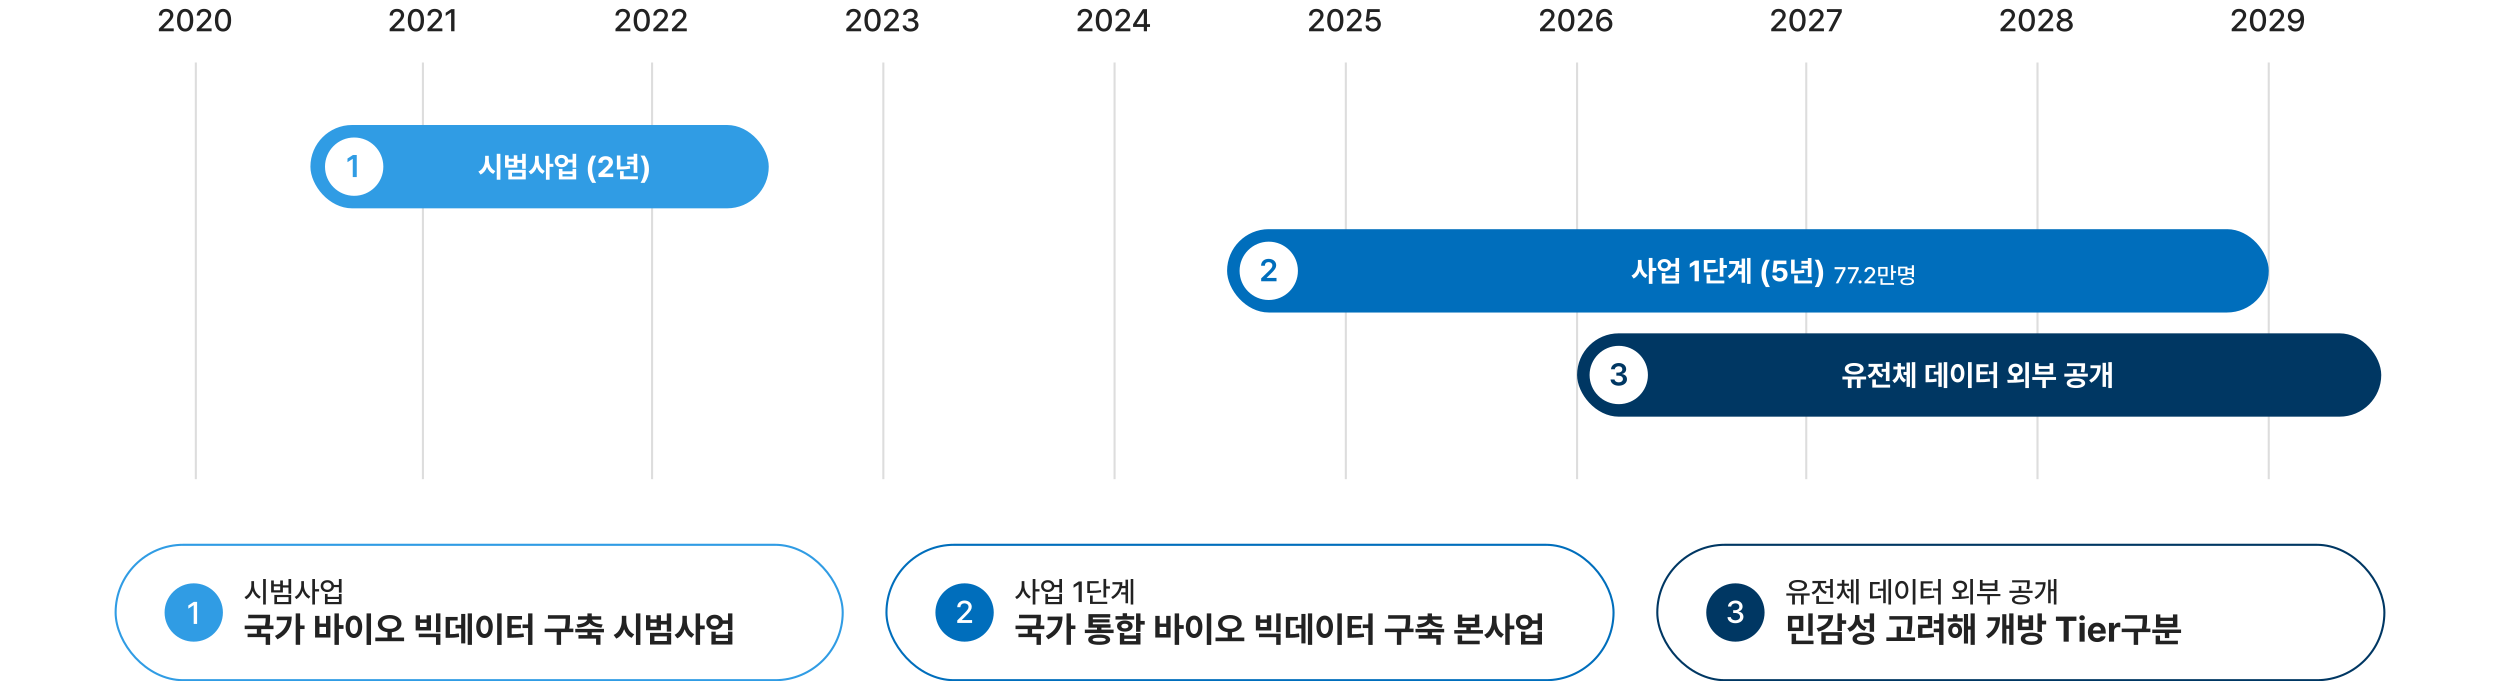 <svg width="1200" height="327" viewBox="0 0 1200 327" fill="none" xmlns="http://www.w3.org/2000/svg">
<rect x="0" y="0" width="1200" height="327" fill="#808080" stroke="none"/>
<g clip-path="url(#clip0_296_2)">
<rect width="1200" height="327" fill="white"/>
<path d="M76.259 15V13.828L79.936 10.122C81.093 8.906 81.679 8.232 81.679 7.31C81.679 6.27 80.829 5.596 79.716 5.596C78.544 5.596 77.782 6.343 77.782 7.471H76.259C76.244 5.537 77.724 4.248 79.745 4.248C81.796 4.248 83.202 5.537 83.217 7.266C83.202 8.452 82.645 9.39 80.653 11.352L78.5 13.535V13.623H83.393V15H76.259ZM88.871 15.146C86.41 15.146 84.975 13.169 84.975 9.697C84.975 6.255 86.439 4.248 88.871 4.248C91.303 4.248 92.768 6.255 92.768 9.697C92.768 13.169 91.317 15.146 88.871 15.146ZM88.871 13.755C90.307 13.755 91.156 12.349 91.156 9.697C91.156 7.061 90.292 5.61 88.871 5.61C87.45 5.61 86.586 7.061 86.586 9.697C86.586 12.349 87.436 13.755 88.871 13.755ZM94.438 15V13.828L98.114 10.122C99.272 8.906 99.857 8.232 99.857 7.31C99.857 6.27 99.008 5.596 97.894 5.596C96.723 5.596 95.961 6.343 95.961 7.471H94.438C94.423 5.537 95.902 4.248 97.924 4.248C99.975 4.248 101.381 5.537 101.396 7.266C101.381 8.452 100.824 9.39 98.832 11.352L96.679 13.535V13.623H101.571V15H94.438ZM107.05 15.146C104.589 15.146 103.153 13.169 103.153 9.697C103.153 6.255 104.618 4.248 107.05 4.248C109.481 4.248 110.946 6.255 110.946 9.697C110.946 13.169 109.496 15.146 107.05 15.146ZM107.05 13.755C108.485 13.755 109.335 12.349 109.335 9.697C109.335 7.061 108.471 5.61 107.05 5.61C105.629 5.61 104.765 7.061 104.765 9.697C104.765 12.349 105.614 13.755 107.05 13.755Z" fill="#222222"/>
<path d="M187.026 15V13.828L190.703 10.122C191.86 8.906 192.446 8.232 192.446 7.31C192.446 6.27 191.596 5.596 190.483 5.596C189.311 5.596 188.549 6.343 188.549 7.471H187.026C187.011 5.537 188.491 4.248 190.512 4.248C192.563 4.248 193.969 5.537 193.984 7.266C193.969 8.452 193.413 9.39 191.42 11.352L189.267 13.535V13.623H194.16V15H187.026ZM199.638 15.146C197.177 15.146 195.742 13.169 195.742 9.697C195.742 6.255 197.207 4.248 199.638 4.248C202.07 4.248 203.535 6.255 203.535 9.697C203.535 13.169 202.084 15.146 199.638 15.146ZM199.638 13.755C201.074 13.755 201.923 12.349 201.923 9.697C201.923 7.061 201.059 5.61 199.638 5.61C198.217 5.61 197.353 7.061 197.353 9.697C197.353 12.349 198.203 13.755 199.638 13.755ZM205.205 15V13.828L208.881 10.122C210.039 8.906 210.625 8.232 210.625 7.31C210.625 6.27 209.775 5.596 208.662 5.596C207.49 5.596 206.728 6.343 206.728 7.471H205.205C205.19 5.537 206.669 4.248 208.691 4.248C210.742 4.248 212.148 5.537 212.163 7.266C212.148 8.452 211.591 9.39 209.599 11.352L207.446 13.535V13.623H212.338V15H205.205ZM218.154 4.395V15H216.528V6.006H216.469L213.935 7.661V6.123L216.572 4.395H218.154Z" fill="#222222"/>
<path d="M295.427 15V13.828L299.104 10.122C300.261 8.906 300.847 8.232 300.847 7.31C300.847 6.27 299.998 5.596 298.884 5.596C297.712 5.596 296.951 6.343 296.951 7.471H295.427C295.413 5.537 296.892 4.248 298.914 4.248C300.964 4.248 302.371 5.537 302.385 7.266C302.371 8.452 301.814 9.39 299.822 11.352L297.668 13.535V13.623H302.561V15H295.427ZM308.04 15.146C305.579 15.146 304.143 13.169 304.143 9.697C304.143 6.255 305.608 4.248 308.04 4.248C310.471 4.248 311.936 6.255 311.936 9.697C311.936 13.169 310.486 15.146 308.04 15.146ZM308.04 13.755C309.475 13.755 310.325 12.349 310.325 9.697C310.325 7.061 309.46 5.61 308.04 5.61C306.619 5.61 305.754 7.061 305.754 9.697C305.754 12.349 306.604 13.755 308.04 13.755ZM313.606 15V13.828L317.283 10.122C318.44 8.906 319.026 8.232 319.026 7.31C319.026 6.27 318.176 5.596 317.063 5.596C315.891 5.596 315.129 6.343 315.129 7.471H313.606C313.591 5.537 315.071 4.248 317.092 4.248C319.143 4.248 320.549 5.537 320.564 7.266C320.549 8.452 319.993 9.39 318 11.352L315.847 13.535V13.623H320.74V15H313.606ZM322.527 15V13.828L326.204 10.122C327.361 8.906 327.947 8.232 327.947 7.31C327.947 6.27 327.097 5.596 325.984 5.596C324.812 5.596 324.05 6.343 324.05 7.471H322.527C322.512 5.537 323.992 4.248 326.013 4.248C328.064 4.248 329.47 5.537 329.485 7.266C329.47 8.452 328.914 9.39 326.921 11.352L324.768 13.535V13.623H329.661V15H322.527Z" fill="#222222"/>
<path d="M406.208 15V13.828L409.884 10.122C411.042 8.906 411.627 8.232 411.627 7.31C411.627 6.27 410.778 5.596 409.665 5.596C408.493 5.596 407.731 6.343 407.731 7.471H406.208C406.193 5.537 407.672 4.248 409.694 4.248C411.745 4.248 413.151 5.537 413.166 7.266C413.151 8.452 412.594 9.39 410.602 11.352L408.449 13.535V13.623H413.341V15H406.208ZM418.82 15.146C416.359 15.146 414.923 13.169 414.923 9.697C414.923 6.255 416.388 4.248 418.82 4.248C421.251 4.248 422.716 6.255 422.716 9.697C422.716 13.169 421.266 15.146 418.82 15.146ZM418.82 13.755C420.255 13.755 421.105 12.349 421.105 9.697C421.105 7.061 420.241 5.61 418.82 5.61C417.399 5.61 416.535 7.061 416.535 9.697C416.535 12.349 417.384 13.755 418.82 13.755ZM424.386 15V13.828L428.063 10.122C429.22 8.906 429.806 8.232 429.806 7.31C429.806 6.27 428.957 5.596 427.843 5.596C426.671 5.596 425.91 6.343 425.91 7.471H424.386C424.372 5.537 425.851 4.248 427.873 4.248C429.923 4.248 431.33 5.537 431.344 7.266C431.33 8.452 430.773 9.39 428.781 11.352L426.627 13.535V13.623H431.52V15H424.386ZM437.072 15.146C434.875 15.146 433.307 13.96 433.249 12.231H434.889C434.948 13.169 435.871 13.755 437.057 13.755C438.332 13.755 439.269 13.052 439.269 12.026C439.269 10.986 438.39 10.225 436.881 10.225H435.973V8.906H436.881C438.083 8.906 438.932 8.232 438.932 7.222C438.932 6.255 438.214 5.596 437.086 5.596C436.017 5.596 435.08 6.182 435.036 7.148H433.483C433.527 5.42 435.124 4.248 437.101 4.248C439.181 4.248 440.5 5.566 440.485 7.134C440.5 8.335 439.752 9.214 438.61 9.492V9.565C440.06 9.771 440.895 10.737 440.895 12.085C440.895 13.857 439.269 15.146 437.072 15.146Z" fill="#222222"/>
<path d="M517.244 15V13.828L520.921 10.122C522.078 8.906 522.664 8.232 522.664 7.31C522.664 6.27 521.814 5.596 520.701 5.596C519.529 5.596 518.768 6.343 518.768 7.471H517.244C517.229 5.537 518.709 4.248 520.73 4.248C522.781 4.248 524.188 5.537 524.202 7.266C524.188 8.452 523.631 9.39 521.639 11.352L519.485 13.535V13.623H524.378V15H517.244ZM529.856 15.146C527.396 15.146 525.96 13.169 525.96 9.697C525.96 6.255 527.425 4.248 529.856 4.248C532.288 4.248 533.753 6.255 533.753 9.697C533.753 13.169 532.303 15.146 529.856 15.146ZM529.856 13.755C531.292 13.755 532.142 12.349 532.142 9.697C532.142 7.061 531.277 5.61 529.856 5.61C528.436 5.61 527.571 7.061 527.571 9.697C527.571 12.349 528.421 13.755 529.856 13.755ZM535.423 15V13.828L539.1 10.122C540.257 8.906 540.843 8.232 540.843 7.31C540.843 6.27 539.993 5.596 538.88 5.596C537.708 5.596 536.946 6.343 536.946 7.471H535.423C535.408 5.537 536.888 4.248 538.909 4.248C540.96 4.248 542.366 5.537 542.381 7.266C542.366 8.452 541.81 9.39 539.817 11.352L537.664 13.535V13.623H542.557V15H535.423ZM543.875 12.935V11.631L548.562 4.395H550.555V11.572H552.005V12.935H550.555V15H549.031V12.935H543.875ZM545.574 11.572H549.031V6.313H548.914L545.574 11.484V11.572Z" fill="#222222"/>
<path d="M628.339 15V13.828L632.016 10.122C633.173 8.906 633.759 8.232 633.759 7.31C633.759 6.27 632.91 5.596 631.796 5.596C630.625 5.596 629.863 6.343 629.863 7.471H628.339C628.325 5.537 629.804 4.248 631.826 4.248C633.876 4.248 635.283 5.537 635.297 7.266C635.283 8.452 634.726 9.39 632.734 11.352L630.581 13.535V13.623H635.473V15H628.339ZM640.952 15.146C638.491 15.146 637.055 13.169 637.055 9.697C637.055 6.255 638.52 4.248 640.952 4.248C643.383 4.248 644.848 6.255 644.848 9.697C644.848 13.169 643.398 15.146 640.952 15.146ZM640.952 13.755C642.387 13.755 643.237 12.349 643.237 9.697C643.237 7.061 642.373 5.61 640.952 5.61C639.531 5.61 638.667 7.061 638.667 9.697C638.667 12.349 639.516 13.755 640.952 13.755ZM646.518 15V13.828L650.195 10.122C651.352 8.906 651.938 8.232 651.938 7.31C651.938 6.27 651.088 5.596 649.975 5.596C648.803 5.596 648.042 6.343 648.042 7.471H646.518C646.503 5.537 647.983 4.248 650.004 4.248C652.055 4.248 653.461 5.537 653.476 7.266C653.461 8.452 652.905 9.39 650.913 11.352L648.759 13.535V13.623H653.652V15H646.518ZM659.042 15.146C657.036 15.146 655.527 13.916 655.454 12.231H657.021C657.109 13.14 657.973 13.799 659.042 13.799C660.332 13.799 661.254 12.861 661.254 11.602C661.254 10.312 660.302 9.375 658.969 9.36C658.12 9.36 657.475 9.639 657.109 10.298H655.585L656.274 4.395H662.28V5.771H657.607L657.255 8.745H657.358C657.797 8.32 658.544 8.027 659.35 8.027C661.342 8.027 662.822 9.507 662.822 11.558C662.822 13.652 661.254 15.146 659.042 15.146Z" fill="#222222"/>
<path d="M739.215 15V13.828L742.892 10.122C744.049 8.906 744.635 8.232 744.635 7.31C744.635 6.27 743.785 5.596 742.672 5.596C741.5 5.596 740.738 6.343 740.738 7.471H739.215C739.2 5.537 740.68 4.248 742.701 4.248C744.752 4.248 746.158 5.537 746.173 7.266C746.158 8.452 745.602 9.39 743.609 11.352L741.456 13.535V13.623H746.349V15H739.215ZM751.827 15.146C749.366 15.146 747.931 13.169 747.931 9.697C747.931 6.255 749.396 4.248 751.827 4.248C754.259 4.248 755.724 6.255 755.724 9.697C755.724 13.169 754.273 15.146 751.827 15.146ZM751.827 13.755C753.263 13.755 754.112 12.349 754.112 9.697C754.112 7.061 753.248 5.61 751.827 5.61C750.406 5.61 749.542 7.061 749.542 9.697C749.542 12.349 750.392 13.755 751.827 13.755ZM757.394 15V13.828L761.07 10.122C762.228 8.906 762.813 8.232 762.813 7.31C762.813 6.27 761.964 5.596 760.851 5.596C759.679 5.596 758.917 6.343 758.917 7.471H757.394C757.379 5.537 758.858 4.248 760.88 4.248C762.931 4.248 764.337 5.537 764.352 7.266C764.337 8.452 763.78 9.39 761.788 11.352L759.635 13.535V13.623H764.527V15H757.394ZM770.152 15.146C768.189 15.132 766.139 13.975 766.139 10.049C766.139 6.357 767.735 4.248 770.284 4.248C772.232 4.248 773.595 5.464 773.844 7.148H772.247C772.042 6.284 771.354 5.654 770.284 5.654C768.644 5.654 767.691 7.09 767.691 9.478H767.809C768.38 8.584 769.376 8.042 770.533 8.042C772.423 8.042 773.946 9.492 773.946 11.528C773.946 13.579 772.438 15.161 770.152 15.146ZM770.138 13.799C771.427 13.799 772.379 12.803 772.379 11.558C772.379 10.342 771.456 9.36 770.182 9.36C768.878 9.36 767.896 10.386 767.882 11.572C767.896 12.744 768.834 13.799 770.138 13.799Z" fill="#222222"/>
<path d="M850.191 15V13.828L853.868 10.122C855.025 8.906 855.611 8.232 855.611 7.31C855.611 6.27 854.761 5.596 853.648 5.596C852.476 5.596 851.714 6.343 851.714 7.471H850.191C850.176 5.537 851.656 4.248 853.677 4.248C855.728 4.248 857.134 5.537 857.149 7.266C857.134 8.452 856.578 9.39 854.585 11.352L852.432 13.535V13.623H857.325V15H850.191ZM862.803 15.146C860.342 15.146 858.907 13.169 858.907 9.697C858.907 6.255 860.372 4.248 862.803 4.248C865.235 4.248 866.7 6.255 866.7 9.697C866.7 13.169 865.25 15.146 862.803 15.146ZM862.803 13.755C864.239 13.755 865.088 12.349 865.088 9.697C865.088 7.061 864.224 5.61 862.803 5.61C861.382 5.61 860.518 7.061 860.518 9.697C860.518 12.349 861.368 13.755 862.803 13.755ZM868.37 15V13.828L872.046 10.122C873.204 8.906 873.79 8.232 873.79 7.31C873.79 6.27 872.94 5.596 871.827 5.596C870.655 5.596 869.893 6.343 869.893 7.471H868.37C868.355 5.537 869.834 4.248 871.856 4.248C873.907 4.248 875.313 5.537 875.328 7.266C875.313 8.452 874.756 9.39 872.764 11.352L870.611 13.535V13.623H875.503V15H868.37ZM877.657 15L882.388 5.859V5.771H876.924V4.395H884.058V5.83L879.341 15H877.657Z" fill="#222222"/>
<path d="M960.251 15V13.828L963.928 10.122C965.085 8.906 965.671 8.232 965.671 7.31C965.671 6.27 964.822 5.596 963.708 5.596C962.537 5.596 961.775 6.343 961.775 7.471H960.251C960.237 5.537 961.716 4.248 963.738 4.248C965.789 4.248 967.195 5.537 967.209 7.266C967.195 8.452 966.638 9.39 964.646 11.352L962.493 13.535V13.623H967.385V15H960.251ZM972.864 15.146C970.403 15.146 968.967 13.169 968.967 9.697C968.967 6.255 970.432 4.248 972.864 4.248C975.295 4.248 976.76 6.255 976.76 9.697C976.76 13.169 975.31 15.146 972.864 15.146ZM972.864 13.755C974.299 13.755 975.149 12.349 975.149 9.697C975.149 7.061 974.285 5.61 972.864 5.61C971.443 5.61 970.579 7.061 970.579 9.697C970.579 12.349 971.428 13.755 972.864 13.755ZM978.43 15V13.828L982.107 10.122C983.264 8.906 983.85 8.232 983.85 7.31C983.85 6.27 983 5.596 981.887 5.596C980.715 5.596 979.954 6.343 979.954 7.471H978.43C978.416 5.537 979.895 4.248 981.917 4.248C983.967 4.248 985.374 5.537 985.388 7.266C985.374 8.452 984.817 9.39 982.825 11.352L980.671 13.535V13.623H985.564V15H978.43ZM991.057 15.146C988.757 15.146 987.146 13.901 987.161 12.173C987.146 10.81 988.127 9.697 989.373 9.507V9.448C988.289 9.199 987.556 8.232 987.556 7.075C987.556 5.449 989.036 4.248 991.057 4.248C993.064 4.248 994.529 5.449 994.543 7.075C994.529 8.232 993.796 9.199 992.727 9.448V9.507C993.958 9.697 994.939 10.81 994.954 12.173C994.939 13.901 993.328 15.146 991.057 15.146ZM991.057 13.813C992.434 13.813 993.313 13.096 993.313 12.056C993.313 10.957 992.361 10.166 991.057 10.166C989.739 10.166 988.772 10.957 988.801 12.056C988.772 13.096 989.651 13.813 991.057 13.813ZM991.057 8.892C992.17 8.892 992.961 8.218 992.961 7.222C992.961 6.24 992.185 5.566 991.057 5.566C989.885 5.566 989.124 6.226 989.124 7.222C989.124 8.218 989.929 8.892 991.057 8.892Z" fill="#222222"/>
<path d="M1071.21 15V13.828L1074.89 10.122C1076.05 8.906 1076.63 8.232 1076.63 7.31C1076.63 6.27 1075.79 5.596 1074.67 5.596C1073.5 5.596 1072.74 6.343 1072.74 7.471H1071.21C1071.2 5.537 1072.68 4.248 1074.7 4.248C1076.75 4.248 1078.16 5.537 1078.17 7.266C1078.16 8.452 1077.6 9.39 1075.61 11.352L1073.46 13.535V13.623H1078.35V15H1071.21ZM1083.83 15.146C1081.37 15.146 1079.93 13.169 1079.93 9.697C1079.93 6.255 1081.4 4.248 1083.83 4.248C1086.26 4.248 1087.72 6.255 1087.72 9.697C1087.72 13.169 1086.27 15.146 1083.83 15.146ZM1083.83 13.755C1085.26 13.755 1086.11 12.349 1086.11 9.697C1086.11 7.061 1085.25 5.61 1083.83 5.61C1082.41 5.61 1081.54 7.061 1081.54 9.697C1081.54 12.349 1082.39 13.755 1083.83 13.755ZM1089.39 15V13.828L1093.07 10.122C1094.23 8.906 1094.81 8.232 1094.81 7.31C1094.81 6.27 1093.96 5.596 1092.85 5.596C1091.68 5.596 1090.92 6.343 1090.92 7.471H1089.39C1089.38 5.537 1090.86 4.248 1092.88 4.248C1094.93 4.248 1096.34 5.537 1096.35 7.266C1096.34 8.452 1095.78 9.39 1093.79 11.352L1091.63 13.535V13.623H1096.53V15H1089.39ZM1101.96 4.248C1103.91 4.263 1105.96 5.435 1105.96 9.316C1105.96 13.037 1104.36 15.146 1101.82 15.146C1099.87 15.146 1098.49 13.945 1098.24 12.217H1099.84C1100.06 13.11 1100.75 13.74 1101.82 13.74C1103.46 13.74 1104.41 12.305 1104.42 9.888H1104.29C1103.72 10.781 1102.72 11.323 1101.58 11.323C1099.68 11.323 1098.15 9.873 1098.15 7.837C1098.15 5.815 1099.66 4.233 1101.96 4.248ZM1101.96 5.596C1100.67 5.596 1099.72 6.592 1099.72 7.808C1099.72 9.038 1100.64 10.005 1101.93 10.005C1103.21 10.005 1104.2 8.965 1104.2 7.793C1104.2 6.65 1103.27 5.596 1101.96 5.596Z" fill="#222222"/>
<path d="M94 30L94 230" stroke="#DDDDDD"/>
<path d="M203 30L203 230" stroke="#DDDDDD"/>
<path d="M313 30L313 230" stroke="#DDDDDD"/>
<path d="M424 30L424 230" stroke="#DDDDDD"/>
<path d="M535 30L535 230" stroke="#DDDDDD"/>
<path d="M646 30L646 230" stroke="#DDDDDD"/>
<path d="M757 30L757 230" stroke="#DDDDDD"/>
<path d="M867 30L867 230" stroke="#DDDDDD"/>
<path d="M978 30L978 230" stroke="#DDDDDD"/>
<path d="M1089 30L1089 230" stroke="#DDDDDD"/>
<rect x="149" y="60" width="220" height="40" rx="20" fill="#309CE4"/>
<rect x="589" y="110" width="500" height="40" rx="20" fill="#006EBC"/>
<rect x="757" y="160" width="386" height="40" rx="20" fill="#003763"/>
<path d="M234.619 76.633C234.619 78.916 235.658 81.213 237.764 82.102L236.738 83.496C235.316 82.853 234.332 81.616 233.771 80.078C233.204 81.753 232.186 83.106 230.668 83.797L229.615 82.348C231.789 81.432 232.842 79.053 232.855 76.633V74.773H234.619V76.633ZM240.197 73.816V86.285H238.434V73.816H240.197ZM244.162 74.527V76.182H246.609V74.527H248.332V76.769H250.629V73.816H252.365V81.022H250.629V78.191H248.332V80.488H242.412V74.527H244.162ZM244.162 79.094H246.609V77.535H244.162V79.094ZM252.365 81.514V86.121H243.998V81.514H252.365ZM245.748 82.908V84.727H250.656V82.908H245.748ZM258.559 76.633C258.545 78.861 259.502 81.117 261.498 82.074L260.445 83.469C259.112 82.812 258.217 81.582 257.697 80.078C257.157 81.691 256.193 83.011 254.785 83.701L253.705 82.293C255.811 81.322 256.809 78.943 256.809 76.633V74.773H258.559V76.633ZM263.795 73.816V78.615H265.627V80.092H263.795V86.258H262.045V73.816H263.795ZM269.551 74.35C271.144 74.336 272.408 75.245 272.75 76.578H274.828V73.816H276.564V80.502H274.828V77.973H272.764C272.436 79.34 271.157 80.269 269.551 80.269C267.637 80.269 266.229 79.025 266.242 77.289C266.229 75.58 267.637 74.336 269.551 74.35ZM269.551 75.799C268.58 75.785 267.883 76.359 267.896 77.289C267.883 78.219 268.58 78.807 269.551 78.807C270.494 78.807 271.178 78.219 271.178 77.289C271.178 76.359 270.494 75.785 269.551 75.799ZM269.988 81.049V82.252H274.828V81.049H276.564V86.121H268.266V81.049H269.988ZM269.988 84.713H274.828V83.592H269.988V84.713ZM282.129 81.227C282.129 78.656 282.922 76.523 284.234 74.678H286.162C285.219 76.045 284.234 78.779 284.234 81.227C284.234 83.688 285.219 86.422 286.162 87.789H284.234C282.922 85.943 282.129 83.797 282.129 81.227ZM287.27 85L287.256 83.51L290.811 80.242C291.74 79.353 292.232 78.807 292.232 78.027C292.232 77.152 291.562 76.606 290.66 76.606C289.73 76.606 289.129 77.193 289.129 78.137H287.174C287.16 76.195 288.596 74.965 290.688 74.965C292.807 74.965 294.215 76.168 294.215 77.891C294.215 79.012 293.668 79.941 291.631 81.787L290.127 83.25V83.305H294.352V85H287.27ZM305.891 73.83V82.977H304.154V78.902H301.064V77.535H304.154V76.578H301.064V75.211H304.154V73.83H305.891ZM306.191 84.644V86.039H297.619V82.156H299.369V84.644H306.191ZM297.824 74.609V79.928C299.349 79.914 300.771 79.811 302.322 79.531L302.5 80.939C300.641 81.295 298.959 81.363 297.1 81.363H296.102V74.609H297.824ZM311.496 81.227C311.496 83.797 310.703 85.943 309.391 87.789H307.463C308.406 86.422 309.391 83.688 309.391 81.227C309.391 78.779 308.406 76.045 307.463 74.678H309.391C310.703 76.523 311.496 78.656 311.496 81.227Z" fill="white"/>
<path d="M787.949 126.633C787.936 128.861 788.893 131.117 790.889 132.074L789.836 133.469C788.503 132.812 787.607 131.582 787.088 130.078C786.548 131.691 785.584 133.011 784.176 133.701L783.096 132.293C785.201 131.322 786.199 128.943 786.199 126.633V124.773H787.949V126.633ZM793.186 123.816V128.615H795.018V130.092H793.186V136.258H791.436V123.816H793.186ZM798.941 124.35C800.534 124.336 801.799 125.245 802.141 126.578H804.219V123.816H805.955V130.502H804.219V127.973H802.154C801.826 129.34 800.548 130.27 798.941 130.27C797.027 130.27 795.619 129.025 795.633 127.289C795.619 125.58 797.027 124.336 798.941 124.35ZM798.941 125.799C797.971 125.785 797.273 126.359 797.287 127.289C797.273 128.219 797.971 128.807 798.941 128.807C799.885 128.807 800.568 128.219 800.568 127.289C800.568 126.359 799.885 125.785 798.941 125.799ZM799.379 131.049V132.252H804.219V131.049H805.955V136.121H797.656V131.049H799.379ZM799.379 134.713H804.219V133.592H799.379V134.713ZM815.471 125.102V135H813.406V127.057H813.352L811.082 128.479V126.66L813.529 125.102H815.471ZM827.229 123.816V127.207H828.91V128.643H827.229V132.812H825.479V123.816H827.229ZM823.455 124.814V126.209H819.586V129.354C821.835 129.34 823.072 129.271 824.467 128.971L824.645 130.365C823.086 130.693 821.65 130.762 818.889 130.762H817.836V124.814H823.455ZM827.68 134.645V136.039H819.162V131.855H820.898V134.645H827.68ZM840.244 123.816V136.258H838.604V123.816H840.244ZM837.646 124.09V135.711H835.992V131.609H834.229V130.201H835.992V128.506H834.461C833.88 130.557 832.622 132.293 830.291 133.674L829.266 132.443C831.788 130.953 832.896 129.142 833.135 126.701H829.99V125.293H834.871C834.871 125.915 834.83 126.517 834.762 127.098H835.992V124.09H837.646ZM845.508 131.227C845.508 128.656 846.301 126.523 847.613 124.678H849.541C848.598 126.045 847.613 128.779 847.613 131.227C847.613 133.688 848.598 136.422 849.541 137.789H847.613C846.301 135.943 845.508 133.797 845.508 131.227ZM854.285 135.137C852.221 135.137 850.717 133.92 850.676 132.211H852.672C852.713 132.99 853.424 133.51 854.285 133.51C855.311 133.51 856.035 132.785 856.035 131.76C856.035 130.707 855.297 129.982 854.258 129.969C853.52 129.969 853 130.242 852.699 130.803H850.84L851.373 125.102H857.471V126.783H853.068L852.795 129.285H852.877C853.246 128.793 853.984 128.451 854.859 128.451C856.678 128.451 858.031 129.805 858.031 131.705C858.031 133.701 856.514 135.137 854.285 135.137ZM869.502 123.83V132.977H867.766V128.902H864.676V127.535H867.766V126.578H864.676V125.211H867.766V123.83H869.502ZM869.803 134.645V136.039H861.23V132.156H862.98V134.645H869.803ZM861.436 124.609V129.928C862.96 129.914 864.382 129.812 865.934 129.531L866.111 130.939C864.252 131.295 862.57 131.363 860.711 131.363H859.713V124.609H861.436ZM875.107 131.227C875.107 133.797 874.314 135.943 873.002 137.789H871.074C872.018 136.422 873.002 133.688 873.002 131.227C873.002 128.779 872.018 126.045 871.074 124.678H873.002C874.314 126.523 875.107 128.656 875.107 131.227Z" fill="white"/>
<path d="M895.744 180.734V182.143H893.078V186.258H891.301V182.143H888.758V186.258H886.967V182.143H884.355V180.734H895.744ZM890.016 174.227C892.682 174.227 894.555 175.334 894.555 177.043C894.555 178.725 892.682 179.777 890.016 179.777C887.35 179.777 885.49 178.725 885.504 177.043C885.49 175.334 887.35 174.227 890.016 174.227ZM890.016 175.621C888.348 175.621 887.281 176.127 887.295 177.043C887.281 177.918 888.348 178.41 890.016 178.41C891.697 178.41 892.75 177.918 892.75 177.043C892.75 176.127 891.697 175.621 890.016 175.621ZM906.955 173.83V182.908H905.219V178.451H903.182V177.043H905.219V173.83H906.955ZM907.256 184.645V186.039H898.697V182.115H900.447V184.645H907.256ZM901.172 176.264C901.172 177.699 902.047 179.244 904.029 179.887L903.168 181.268C901.787 180.823 900.844 179.914 900.297 178.779C899.75 180.037 898.759 181.035 897.289 181.527L896.4 180.105C898.451 179.463 899.381 177.836 899.395 176.25V176.059H896.893V174.664H903.646V176.059H901.172V176.264ZM912.451 177.604C912.451 179.49 913.135 181.377 914.898 182.334L913.941 183.605C912.82 183.031 912.075 182.02 911.645 180.803C911.207 182.129 910.462 183.25 909.334 183.906L908.336 182.594C910.127 181.555 910.797 179.531 910.811 177.604V177.316H908.801V175.922H910.811V174.24H912.438V175.922H914.406V177.316H912.451V177.604ZM919.328 173.816V186.258H917.674V173.816H919.328ZM916.785 174.021V185.684H915.145V179.955H913.682V178.533H915.145V174.021H916.785ZM934.682 173.816V186.258H933V173.816H934.682ZM932.043 174.035V185.697H930.416V179.777H928.188V178.355H930.416V174.035H932.043ZM929.035 175.225V176.619H925.986V182.033C927.319 182.026 928.324 181.958 929.486 181.719L929.623 183.141C928.215 183.428 926.957 183.482 925.139 183.482H924.277V175.225H929.035ZM946.412 173.816V186.285H944.648V173.816H946.412ZM939.658 174.691C941.531 174.691 942.926 176.414 942.926 179.121C942.926 181.855 941.531 183.564 939.658 183.564C937.744 183.564 936.35 181.855 936.363 179.121C936.35 176.414 937.744 174.691 939.658 174.691ZM939.658 176.264C938.688 176.264 938.045 177.275 938.045 179.121C938.045 180.98 938.688 181.979 939.658 181.979C940.602 181.979 941.244 180.98 941.244 179.121C941.244 177.275 940.602 176.264 939.658 176.264ZM958.594 173.816V186.285H956.871V179.613H954.684V178.205H956.871V173.816H958.594ZM954.479 174.855V176.264H950.404V178.328H954.027V179.695H950.404V182.047C952.127 182.033 953.508 181.972 955.053 181.732L955.23 183.127C953.412 183.4 951.785 183.469 949.652 183.469H948.668V174.855H954.479ZM967.453 174.555C969.422 174.555 970.898 175.812 970.898 177.604C970.898 179.121 969.839 180.256 968.314 180.57V182.238C969.367 182.184 970.427 182.088 971.432 181.951L971.568 183.209C968.807 183.729 965.854 183.756 963.68 183.756L963.475 182.348C964.391 182.348 965.457 182.341 966.578 182.307V180.557C965.061 180.249 963.994 179.114 963.994 177.604C963.994 175.812 965.484 174.555 967.453 174.555ZM967.453 176.045C966.469 176.045 965.717 176.605 965.73 177.604C965.717 178.574 966.469 179.162 967.453 179.162C968.451 179.162 969.189 178.574 969.203 177.604C969.189 176.605 968.438 176.045 967.453 176.045ZM973.879 173.816V186.285H972.143V173.816H973.879ZM986.895 180.994V182.361H982.027V186.258H980.305V182.361H975.506V180.994H986.895ZM978.568 174.295V175.73H983.791V174.295H985.541V179.791H976.846V174.295H978.568ZM978.568 178.396H983.791V177.098H978.568V178.396ZM996.451 181.568C999.172 181.568 1000.88 182.43 1000.89 183.92C1000.88 185.383 999.172 186.258 996.451 186.258C993.758 186.258 992.021 185.383 992.021 183.92C992.021 182.43 993.758 181.568 996.451 181.568ZM996.451 182.867C994.742 182.867 993.758 183.223 993.758 183.92C993.758 184.59 994.742 184.932 996.451 184.932C998.16 184.932 999.158 184.59 999.158 183.92C999.158 183.223 998.16 182.867 996.451 182.867ZM1000.83 174.377V175.389C1000.83 176.373 1000.83 177.439 1000.47 178.725L998.762 178.561C999.035 177.433 999.069 176.592 999.09 175.744H992.145V174.377H1000.83ZM1002.17 179.367V180.775H990.873V179.367H995.111V177.193H996.834V179.367H1002.17ZM1013.68 173.816V186.258H1012V179.928H1010.86V185.711H1009.23V174.145H1010.86V178.533H1012V173.816H1013.68ZM1008.36 175.348C1008.35 178.82 1007.31 181.664 1003.81 183.701L1002.79 182.498C1005.33 181.008 1006.42 179.183 1006.66 176.742H1003.42V175.348H1008.36Z" fill="white"/>
<path d="M881.137 136L884.606 129.297V129.232H880.6V128.223H885.831V129.275L882.372 136H881.137ZM887.507 136L890.977 129.297V129.232H886.97V128.223H892.201V129.275L888.742 136H887.507ZM892.813 136.075C892.395 136.075 892.04 135.731 892.051 135.312C892.04 134.894 892.395 134.55 892.813 134.55C893.222 134.55 893.576 134.894 893.576 135.312C893.576 135.731 893.222 136.075 892.813 136.075ZM894.951 136V135.141L897.647 132.423C898.496 131.531 898.926 131.037 898.926 130.36C898.926 129.598 898.303 129.104 897.486 129.104C896.627 129.104 896.068 129.651 896.068 130.479H894.951C894.94 129.061 896.025 128.115 897.508 128.115C899.012 128.115 900.043 129.061 900.054 130.328C900.043 131.198 899.635 131.886 898.174 133.325L896.595 134.926V134.99H900.183V136H894.951ZM906.037 128.137V132.627H901.536V128.137H906.037ZM902.535 128.964V131.821H905.038V128.964H902.535ZM908.723 127.277V130.156H910.119V131.016H908.723V134.335H907.702V127.277H908.723ZM909.131 135.882V136.709H902.621V133.658H903.642V135.882H909.131ZM918.691 127.288V132.971H917.671V131.542H915.576V132.326H911.107V128.008H915.576V128.803H917.671V127.288H918.691ZM912.117 128.824V131.51H914.577V128.824H912.117ZM915.469 133.239C917.488 133.239 918.724 133.905 918.724 135.076C918.724 136.236 917.488 136.902 915.469 136.892C913.449 136.902 912.203 136.236 912.214 135.076C912.203 133.905 913.449 133.239 915.469 133.239ZM915.469 134.023C914.062 134.034 913.224 134.399 913.224 135.076C913.224 135.721 914.062 136.107 915.469 136.107C916.876 136.107 917.714 135.721 917.714 135.076C917.714 134.399 916.876 134.034 915.469 134.023ZM915.576 130.715H917.671V129.619H915.576V130.715Z" fill="white"/>
<circle cx="170" cy="80" r="14" fill="white"/>
<circle cx="609" cy="130" r="14" fill="white"/>
<circle cx="777" cy="180" r="14" fill="white"/>
<path d="M171.243 74.394V85H169.324V76.255H169.266L166.79 77.837V76.094L169.412 74.394H171.243Z" fill="#309CE4"/>
<path d="M605.36 135V133.623L609.11 130.005C610.179 128.936 610.736 128.306 610.736 127.412C610.736 126.431 609.959 125.801 608.919 125.801C607.821 125.801 607.118 126.489 607.132 127.559H605.316C605.301 125.552 606.81 124.248 608.934 124.248C611.102 124.248 612.567 125.537 612.567 127.324C612.567 128.525 611.981 129.492 609.901 131.455L608.011 133.33V133.403H612.728V135H605.36Z" fill="#006EBC"/>
<path d="M776.993 185.146C774.722 185.146 773.111 183.916 773.067 182.129H774.986C775.044 182.979 775.894 183.535 776.993 183.535C778.165 183.535 779 182.891 779 181.953C779 181.001 778.179 180.312 776.802 180.312H775.85V178.848H776.802C777.93 178.848 778.721 178.218 778.707 177.295C778.721 176.401 778.047 175.801 777.007 175.801C776.011 175.801 775.147 176.357 775.118 177.251H773.287C773.331 175.464 774.942 174.248 777.022 174.248C779.175 174.248 780.567 175.566 780.552 177.192C780.567 178.379 779.776 179.243 778.619 179.478V179.565C780.113 179.771 780.962 180.723 780.948 182.056C780.962 183.843 779.292 185.146 776.993 185.146Z" fill="#003763"/>
<circle cx="93" cy="294" r="14" fill="#309CE4"/>
<rect x="55.5" y="261.5" width="349" height="65" rx="32.5" stroke="#309CE4"/>
<path d="M94.604 288.895V299.5H92.978V290.506H92.919L90.385 292.161V290.623L93.022 288.895H94.604Z" fill="white"/>
<path d="M121.949 281.029C121.936 283.271 123.289 285.514 125.189 286.361L124.41 287.387C123.002 286.717 121.888 285.343 121.32 283.668C120.746 285.459 119.618 286.942 118.148 287.66L117.355 286.566C119.283 285.705 120.637 283.367 120.637 281.029V278.938H121.949V281.029ZM127.596 277.912V290.189H126.297V277.912H127.596ZM131.438 278.609V280.455H134.5V278.609H135.785V280.947H138.465V277.912H139.764V285.008H138.465V282.027H135.785V284.379H130.139V278.609H131.438ZM131.438 283.34H134.5V281.48H131.438V283.34ZM139.764 285.582V290.012H131.684V285.582H139.764ZM132.969 286.621V288.959H138.492V286.621H132.969ZM145.902 281.029C145.889 283.203 147.146 285.418 148.979 286.307L148.172 287.346C146.839 286.655 145.807 285.281 145.273 283.641C144.72 285.391 143.646 286.854 142.252 287.578L141.445 286.525C143.332 285.623 144.604 283.271 144.604 281.029V278.938H145.902V281.029ZM151.193 277.912V282.793H153.162V283.9H151.193V290.162H149.895V277.912H151.193ZM157.141 278.473C158.754 278.459 159.998 279.396 160.271 280.77H162.664V277.912H163.963V284.488H162.664V281.836H160.285C160.019 283.244 158.768 284.188 157.141 284.188C155.268 284.188 153.928 283.012 153.928 281.316C153.928 279.648 155.268 278.459 157.141 278.473ZM157.141 279.553C155.979 279.553 155.172 280.264 155.172 281.316C155.172 282.369 155.979 283.094 157.141 283.094C158.275 283.094 159.082 282.369 159.082 281.316C159.082 280.264 158.275 279.553 157.141 279.553ZM157.264 285.076V286.498H162.664V285.076H163.963V290.012H155.979V285.076H157.264ZM157.264 288.945H162.664V287.523H157.264V288.945ZM129.634 295.084V296.263C129.634 297.375 129.634 298.653 129.335 300.28H131.277V301.974H125.4V304.148H129.65V309.527H127.525V305.809H118.843V304.148H123.275V301.974H117.448V300.28H127.193C127.476 298.869 127.517 297.757 127.525 296.761H119.142V295.084H129.634ZM144.061 294.42V300.214H146.202V301.957H144.061V309.494H141.936V294.42H144.061ZM140.026 295.964C140.01 300.479 138.25 304.397 133.17 306.888L131.975 305.261C135.552 303.468 137.47 301.061 137.868 297.69H132.838V295.964H140.026ZM162.671 294.42V300.064H164.896V301.841H162.671V309.527H160.546V294.42H162.671ZM153.341 295.615V299.301H156.479V295.615H158.587V306.024H151.232V295.615H153.341ZM153.341 304.314H156.479V300.944H153.341V304.314ZM178.094 294.42V309.561H175.952V294.42H178.094ZM169.893 295.482C172.167 295.482 173.86 297.574 173.86 300.861C173.86 304.182 172.167 306.257 169.893 306.257C167.568 306.257 165.875 304.182 165.892 300.861C165.875 297.574 167.568 295.482 169.893 295.482ZM169.893 297.392C168.714 297.392 167.934 298.62 167.934 300.861C167.934 303.119 168.714 304.331 169.893 304.331C171.038 304.331 171.818 303.119 171.818 300.861C171.818 298.62 171.038 297.392 169.893 297.392ZM187.025 295.2C190.279 295.2 192.703 296.844 192.72 299.334C192.703 301.608 190.786 303.144 188.071 303.451V306.024H193.965V307.768H180.136V306.024H185.963V303.435C183.257 303.144 181.348 301.6 181.348 299.334C181.348 296.844 183.771 295.2 187.025 295.2ZM187.025 296.894C184.917 296.894 183.439 297.823 183.439 299.334C183.439 300.928 184.917 301.824 187.025 301.824C189.15 301.824 190.611 300.928 190.628 299.334C190.611 297.823 189.15 296.894 187.025 296.894ZM201.602 295.316V297.325H204.772V295.316H206.881V302.638H199.51V295.316H201.602ZM201.602 300.961H204.772V298.969H201.602V300.961ZM211.396 304.165V309.527H209.271V305.842H201.004V304.165H211.396ZM211.396 294.42V303.451H209.271V294.42H211.396ZM226.537 294.42V309.527H224.495V294.42H226.537ZM223.333 294.686V308.847H221.357V301.658H218.651V299.932H221.357V294.686H223.333ZM219.681 296.13V297.823H215.979V304.397C217.597 304.389 218.817 304.306 220.229 304.016L220.395 305.742C218.685 306.091 217.157 306.157 214.949 306.157H213.903V296.13H219.681ZM240.781 294.42V309.561H238.64V294.42H240.781ZM232.58 295.482C234.854 295.482 236.548 297.574 236.548 300.861C236.548 304.182 234.854 306.257 232.58 306.257C230.256 306.257 228.562 304.182 228.579 300.861C228.562 297.574 230.256 295.482 232.58 295.482ZM232.58 297.392C231.401 297.392 230.621 298.62 230.621 300.861C230.621 303.119 231.401 304.331 232.58 304.331C233.726 304.331 234.506 303.119 234.506 300.861C234.506 298.62 233.726 297.392 232.58 297.392ZM255.573 294.42V309.561H253.481V301.459H250.825V299.749H253.481V294.42H255.573ZM250.576 295.682V297.392H245.629V299.898H250.028V301.559H245.629V304.414C247.721 304.397 249.397 304.323 251.273 304.032L251.489 305.726C249.281 306.058 247.306 306.141 244.716 306.141H243.521V295.682H250.576ZM273.603 295.3V296.661C273.603 298.072 273.603 299.616 273.221 301.725H275.213V303.435H269.319V309.544H267.194V303.435H261.434V301.725H271.079C271.461 299.774 271.494 298.296 271.494 296.993H263.011V295.3H273.603ZM289.905 301.857V303.534H284.045V304.846H288.229V309.511H286.12V306.522H277.653V304.846H281.953V303.534H276.126V301.857H289.905ZM284.045 294.437V295.798H288.577V297.441H284.211C284.452 298.529 285.987 299.508 289.291 299.732L288.644 301.31C285.871 301.119 283.945 300.322 282.999 299.102C282.044 300.322 280.119 301.119 277.354 301.31L276.707 299.732C279.994 299.508 281.53 298.529 281.787 297.441H277.454V295.798H281.953V294.437H284.045ZM300.613 297.84C300.613 300.612 301.875 303.401 304.432 304.48L303.187 306.174C301.46 305.394 300.265 303.891 299.584 302.023C298.895 304.057 297.658 305.701 295.815 306.539L294.537 304.779C297.177 303.667 298.455 300.778 298.472 297.84V295.582H300.613V297.84ZM307.387 294.42V309.561H305.245V294.42H307.387ZM312.201 295.283V297.292H315.173V295.283H317.265V298.006H320.054V294.42H322.162V303.169H320.054V299.732H317.265V302.521H310.076V295.283H312.201ZM312.201 300.828H315.173V298.936H312.201V300.828ZM322.162 303.767V309.361H312.002V303.767H322.162ZM314.127 305.46V307.668H320.087V305.46H314.127ZM329.683 297.84C329.666 300.546 330.828 303.285 333.252 304.447L331.974 306.141C330.355 305.344 329.268 303.85 328.637 302.023C327.981 303.982 326.811 305.584 325.101 306.423L323.789 304.713C326.346 303.534 327.558 300.646 327.558 297.84V295.582H329.683V297.84ZM336.041 294.42V300.247H338.266V302.04H336.041V309.527H333.916V294.42H336.041ZM343.03 295.067C344.964 295.051 346.5 296.155 346.915 297.773H349.438V294.42H351.547V302.538H349.438V299.467H346.932C346.533 301.127 344.981 302.256 343.03 302.256C340.706 302.256 338.996 300.745 339.013 298.637C338.996 296.562 340.706 295.051 343.03 295.067ZM343.03 296.827C341.852 296.811 341.005 297.508 341.021 298.637C341.005 299.766 341.852 300.479 343.03 300.479C344.176 300.479 345.006 299.766 345.006 298.637C345.006 297.508 344.176 296.811 343.03 296.827ZM343.562 303.202V304.663H349.438V303.202H351.547V309.361H341.47V303.202H343.562ZM343.562 307.651H349.438V306.29H343.562V307.651Z" fill="#222222"/>
<circle cx="463" cy="294" r="14" fill="#006EBC"/>
<rect x="425.5" y="261.5" width="349" height="65" rx="32.5" stroke="#006EBC"/>
<path d="M459.477 299V297.828L463.154 294.122C464.311 292.906 464.897 292.232 464.897 291.31C464.897 290.27 464.047 289.596 462.934 289.596C461.762 289.596 461 290.343 461 291.471H459.477C459.462 289.537 460.942 288.248 462.963 288.248C465.014 288.248 466.42 289.537 466.435 291.266C466.42 292.452 465.864 293.39 463.872 295.353L461.718 297.535V297.623H466.611V299H459.477Z" fill="white"/>
<path d="M491.703 281.029C491.689 283.203 492.947 285.418 494.779 286.307L493.973 287.346C492.64 286.655 491.607 285.281 491.074 283.641C490.521 285.391 489.447 286.854 488.053 287.578L487.246 286.525C489.133 285.623 490.404 283.271 490.404 281.029V278.938H491.703V281.029ZM496.994 277.912V282.793H498.963V283.9H496.994V290.162H495.695V277.912H496.994ZM502.941 278.473C504.555 278.459 505.799 279.396 506.072 280.77H508.465V277.912H509.764V284.488H508.465V281.836H506.086C505.819 283.244 504.568 284.188 502.941 284.188C501.068 284.188 499.729 283.012 499.729 281.316C499.729 279.648 501.068 278.459 502.941 278.473ZM502.941 279.553C501.779 279.553 500.973 280.264 500.973 281.316C500.973 282.369 501.779 283.094 502.941 283.094C504.076 283.094 504.883 282.369 504.883 281.316C504.883 280.264 504.076 279.553 502.941 279.553ZM503.064 285.076V286.498H508.465V285.076H509.764V290.012H501.779V285.076H503.064ZM503.064 288.945H508.465V287.523H503.064V288.945ZM519.252 279.102V289H517.734V280.605H517.68L515.314 282.15V280.715L517.775 279.102H519.252ZM530.969 277.898V281.453H532.76V282.533H530.969V286.771H529.67V277.898H530.969ZM527.359 278.951V280.004H523.176V283.572C525.562 283.579 526.908 283.504 528.439 283.189L528.59 284.242C526.936 284.57 525.486 284.652 522.861 284.652H521.891V278.951H527.359ZM531.488 288.85V289.902H523.203V285.855H524.502V288.85H531.488ZM543.971 277.912V290.162H542.74V277.912H543.971ZM541.469 278.227V289.561H540.238V285.391H538.146V284.324H540.238V282.328H538.352C537.757 284.386 536.451 286.17 534.141 287.551L533.375 286.621C535.973 285.076 537.224 283.019 537.449 280.496H533.977V279.43H538.734C538.734 280.059 538.687 280.667 538.584 281.262H540.238V278.227H541.469ZM499.634 295.084V296.263C499.634 297.375 499.634 298.653 499.335 300.28H501.277V301.974H495.4V304.148H499.65V309.527H497.525V305.809H488.843V304.148H493.275V301.974H487.448V300.28H497.193C497.476 298.869 497.517 297.757 497.525 296.761H489.142V295.084H499.634ZM514.061 294.42V300.214H516.202V301.957H514.061V309.494H511.936V294.42H514.061ZM510.026 295.964C510.01 300.479 508.25 304.397 503.17 306.888L501.975 305.261C505.552 303.468 507.47 301.061 507.868 297.69H502.838V295.964H510.026ZM534.53 302.206V303.866H520.718V302.206H526.562V301.276H522.444V294.785H532.92V296.412H524.569V297.259H532.571V298.786H524.569V299.649H533.053V301.276H528.687V302.206H534.53ZM527.624 304.563C530.961 304.547 532.87 305.443 532.887 307.037C532.87 308.664 530.961 309.527 527.624 309.527C524.237 309.527 522.328 308.664 522.328 307.037C522.328 305.443 524.237 304.547 527.624 304.563ZM527.624 306.124C525.449 306.124 524.437 306.406 524.453 307.037C524.437 307.685 525.449 307.967 527.624 307.967C529.749 307.967 530.745 307.685 530.762 307.037C530.745 306.406 529.749 306.124 527.624 306.124ZM547.43 294.42V298.056H549.472V299.815H547.43V303.269H545.305V294.42H547.43ZM539.644 303.85V304.995H545.305V303.85H547.43V309.361H537.535V303.85H539.644ZM539.644 307.701H545.305V306.622H539.644V307.701ZM544.408 295.748V297.408H535.443V295.748H538.88V294.32H540.988V295.748H544.408ZM539.926 297.84C542.117 297.84 543.645 298.902 543.645 300.513C543.645 302.123 542.117 303.186 539.926 303.186C537.701 303.186 536.174 302.123 536.174 300.513C536.174 298.902 537.701 297.84 539.926 297.84ZM539.926 299.4C538.913 299.384 538.232 299.799 538.249 300.513C538.232 301.243 538.913 301.642 539.926 301.642C540.938 301.642 541.636 301.243 541.636 300.513C541.636 299.799 540.938 299.384 539.926 299.4ZM565.974 294.42V300.064H568.198V301.841H565.974V309.527H563.849V294.42H565.974ZM556.644 295.615V299.301H559.781V295.615H561.89V306.024H554.535V295.615H556.644ZM556.644 304.314H559.781V300.944H556.644V304.314ZM581.396 294.42V309.561H579.255V294.42H581.396ZM573.195 295.482C575.47 295.482 577.163 297.574 577.163 300.861C577.163 304.182 575.47 306.257 573.195 306.257C570.871 306.257 569.178 304.182 569.194 300.861C569.178 297.574 570.871 295.482 573.195 295.482ZM573.195 297.392C572.017 297.392 571.236 298.62 571.236 300.861C571.236 303.119 572.017 304.331 573.195 304.331C574.341 304.331 575.121 303.119 575.121 300.861C575.121 298.62 574.341 297.392 573.195 297.392ZM590.328 295.2C593.582 295.2 596.006 296.844 596.022 299.334C596.006 301.608 594.088 303.144 591.374 303.451V306.024H597.268V307.768H583.438V306.024H589.266V303.435C586.56 303.144 584.65 301.6 584.65 299.334C584.65 296.844 587.074 295.2 590.328 295.2ZM590.328 296.894C588.22 296.894 586.742 297.823 586.742 299.334C586.742 300.928 588.22 301.824 590.328 301.824C592.453 301.824 593.914 300.928 593.931 299.334C593.914 297.823 592.453 296.894 590.328 296.894ZM604.904 295.316V297.325H608.075V295.316H610.184V302.638H602.812V295.316H604.904ZM604.904 300.961H608.075V298.969H604.904V300.961ZM614.699 304.165V309.527H612.574V305.842H604.307V304.165H614.699ZM614.699 294.42V303.451H612.574V294.42H614.699ZM629.84 294.42V309.527H627.798V294.42H629.84ZM626.636 294.686V308.847H624.66V301.658H621.954V299.932H624.66V294.686H626.636ZM622.983 296.13V297.823H619.281V304.397C620.9 304.389 622.12 304.306 623.531 304.016L623.697 305.742C621.987 306.091 620.46 306.157 618.252 306.157H617.206V296.13H622.983ZM644.084 294.42V309.561H641.942V294.42H644.084ZM635.883 295.482C638.157 295.482 639.851 297.574 639.851 300.861C639.851 304.182 638.157 306.257 635.883 306.257C633.559 306.257 631.865 304.182 631.882 300.861C631.865 297.574 633.559 295.482 635.883 295.482ZM635.883 297.392C634.704 297.392 633.924 298.62 633.924 300.861C633.924 303.119 634.704 304.331 635.883 304.331C637.028 304.331 637.809 303.119 637.809 300.861C637.809 298.62 637.028 297.392 635.883 297.392ZM658.876 294.42V309.561H656.784V301.459H654.128V299.749H656.784V294.42H658.876ZM653.879 295.682V297.392H648.932V299.898H653.331V301.559H648.932V304.414C651.023 304.397 652.7 304.323 654.576 304.032L654.792 305.726C652.584 306.058 650.608 306.141 648.019 306.141H646.823V295.682H653.879ZM676.905 295.3V296.661C676.905 298.072 676.905 299.616 676.523 301.725H678.516V303.435H672.622V309.544H670.497V303.435H664.736V301.725H674.382C674.764 299.774 674.797 298.296 674.797 296.993H666.313V295.3H676.905ZM693.208 301.857V303.534H687.348V304.846H691.531V309.511H689.423V306.522H680.956V304.846H685.256V303.534H679.429V301.857H693.208ZM687.348 294.437V295.798H691.88V297.441H687.514C687.754 298.529 689.29 299.508 692.594 299.732L691.946 301.31C689.174 301.119 687.248 300.322 686.302 299.102C685.347 300.322 683.421 301.119 680.657 301.31L680.01 299.732C683.297 299.508 684.833 298.529 685.09 297.441H680.757V295.798H685.256V294.437H687.348ZM701.891 294.968V296.479H707.95V294.968H710.059V301.144H705.975V302.422H711.818V304.115H698.039V302.422H703.85V301.144H699.799V294.968H701.891ZM701.891 299.45H707.95V298.105H701.891V299.45ZM710.258 307.568V309.262H699.699V304.979H701.824V307.568H710.258ZM718.293 297.84C718.276 300.546 719.438 303.285 721.862 304.447L720.584 306.141C718.965 305.344 717.878 303.85 717.247 302.023C716.591 303.982 715.421 305.584 713.711 306.423L712.399 304.713C714.956 303.534 716.168 300.646 716.168 297.84V295.582H718.293V297.84ZM724.651 294.42V300.247H726.876V302.04H724.651V309.527H722.526V294.42H724.651ZM731.641 295.067C733.575 295.051 735.11 296.155 735.525 297.773H738.049V294.42H740.157V302.538H738.049V299.467H735.542C735.144 301.127 733.591 302.256 731.641 302.256C729.316 302.256 727.606 300.745 727.623 298.637C727.606 296.562 729.316 295.051 731.641 295.067ZM731.641 296.827C730.462 296.811 729.615 297.508 729.632 298.637C729.615 299.766 730.462 300.479 731.641 300.479C732.786 300.479 733.616 299.766 733.616 298.637C733.616 297.508 732.786 296.811 731.641 296.827ZM732.172 303.202V304.663H738.049V303.202H740.157V309.361H730.08V303.202H732.172ZM732.172 307.651H738.049V306.29H732.172V307.651Z" fill="#222222"/>
<circle cx="833" cy="294" r="14" fill="#003763"/>
<rect x="795.5" y="261.5" width="349" height="65" rx="32.5" stroke="#003763"/>
<path d="M833.022 299.146C830.825 299.146 829.257 297.96 829.199 296.231H830.839C830.898 297.169 831.821 297.755 833.007 297.755C834.282 297.755 835.219 297.052 835.219 296.026C835.219 294.986 834.34 294.225 832.832 294.225H831.923V292.906H832.832C834.033 292.906 834.882 292.232 834.882 291.222C834.882 290.255 834.165 289.596 833.037 289.596C831.967 289.596 831.03 290.182 830.986 291.148H829.433C829.477 289.42 831.074 288.248 833.051 288.248C835.131 288.248 836.45 289.566 836.435 291.134C836.45 292.335 835.703 293.214 834.56 293.492V293.565C836.01 293.771 836.845 294.737 836.845 296.085C836.845 297.857 835.219 299.146 833.022 299.146Z" fill="white"/>
<path d="M868.648 284.83V285.896H865.805V290.162H864.492V285.896H861.566V290.162H860.227V285.896H857.438V284.83H868.648ZM863.016 278.377C865.6 278.377 867.377 279.43 867.377 281.084C867.377 282.711 865.6 283.75 863.016 283.736C860.418 283.75 858.654 282.711 858.654 281.084C858.654 279.43 860.418 278.377 863.016 278.377ZM863.016 279.416C861.197 279.43 859.98 280.059 859.994 281.084C859.98 282.082 861.197 282.711 863.016 282.711C864.834 282.711 866.051 282.082 866.051 281.084C866.051 280.059 864.834 279.43 863.016 279.416ZM879.764 277.926V286.895H878.465V282.287H876.127V281.234H878.465V277.926H879.764ZM880.092 288.85V289.902H871.807V286.088H873.105V288.85H880.092ZM873.939 280.4C873.939 281.932 875.047 283.463 876.893 284.078L876.223 285.117C874.849 284.632 873.83 283.647 873.297 282.438C872.764 283.784 871.69 284.871 870.234 285.391L869.564 284.338C871.451 283.695 872.613 282.082 872.613 280.4V279.922H869.961V278.855H876.564V279.922H873.939V280.4ZM885.314 281.672C885.314 283.6 886.203 285.568 887.898 286.471L887.174 287.428C885.991 286.799 885.164 285.623 884.727 284.229C884.282 285.726 883.462 287.011 882.279 287.715L881.514 286.73C883.209 285.746 884.084 283.654 884.098 281.672V281.18H881.883V280.113H884.098V278.35H885.314V280.113H887.488V281.18H885.314V281.672ZM892.164 277.912V290.162H890.92V277.912H892.164ZM889.676 278.172V289.547H888.445V283.764H886.682V282.684H888.445V278.172H889.676ZM907.695 277.912V290.162H906.438V277.912H907.695ZM905.166 278.172V289.547H903.936V283.6H901.42V282.52H903.936V278.172H905.166ZM902.254 279.375V280.441H898.877V286.197C900.483 286.184 901.563 286.115 902.828 285.842L902.938 286.936C901.529 287.223 900.326 287.277 898.412 287.277H897.605V279.375H902.254ZM919.412 277.912V290.189H918.113V277.912H919.412ZM912.863 278.828C914.682 278.828 916.021 280.496 916.021 283.121C916.021 285.76 914.682 287.428 912.863 287.428C911.018 287.428 909.691 285.76 909.691 283.121C909.691 280.496 911.018 278.828 912.863 278.828ZM912.863 279.99C911.729 279.99 910.949 281.193 910.949 283.121C910.949 285.062 911.729 286.266 912.863 286.266C913.984 286.266 914.764 285.062 914.764 283.121C914.764 281.193 913.984 279.99 912.863 279.99ZM931.58 277.912V290.189H930.295V283.504H927.861V282.438H930.295V277.912H931.58ZM927.656 279.006V280.059H923.24V282.438H927.137V283.477H923.24V286.211C925.291 286.204 926.713 286.156 928.34 285.869L928.477 286.922C926.699 287.209 925.154 287.277 922.885 287.291H921.928V279.006H927.656ZM940.877 278.691C942.818 278.691 944.199 279.881 944.213 281.604C944.199 283.128 943.119 284.235 941.52 284.461V286.402C942.675 286.348 943.851 286.252 944.951 286.088L945.047 287.031C942.271 287.551 939.305 287.564 937.117 287.564L936.953 286.498C937.917 286.498 939.038 286.498 940.221 286.457V284.461C938.635 284.229 937.527 283.121 937.541 281.604C937.527 279.881 938.949 278.691 940.877 278.691ZM940.877 279.812C939.688 279.812 938.812 280.51 938.826 281.604C938.812 282.684 939.688 283.408 940.877 283.395C942.066 283.408 942.941 282.684 942.941 281.604C942.941 280.51 942.066 279.812 940.877 279.812ZM947.016 277.912V290.189H945.717V277.912H947.016ZM960.182 285.117V286.143H955.178V290.162H953.906V286.143H948.971V285.117H960.182ZM951.65 278.404V280.004H957.475V278.404H958.773V283.723H950.365V278.404H951.65ZM951.65 282.684H957.475V281.043H951.65V282.684ZM970.025 285.609C972.678 285.609 974.346 286.443 974.359 287.879C974.346 289.301 972.678 290.148 970.025 290.135C967.4 290.148 965.719 289.301 965.719 287.879C965.719 286.443 967.4 285.609 970.025 285.609ZM970.025 286.594C968.166 286.594 967.004 287.072 967.018 287.879C967.004 288.672 968.166 289.137 970.025 289.137C971.898 289.137 973.061 288.672 973.074 287.879C973.061 287.072 971.898 286.594 970.025 286.594ZM974.264 278.514V279.539C974.264 280.523 974.264 281.535 973.922 282.793L972.65 282.656C972.979 281.405 972.979 280.503 972.979 279.553H965.814V278.514H974.264ZM975.658 283.545V284.598H964.516V283.545H968.986V281.248H970.258V283.545H975.658ZM987.088 277.912V290.162H985.844V283.805H984.326V289.574H983.109V278.24H984.326V282.752H985.844V277.912H987.088ZM981.893 279.471C981.879 282.697 980.812 285.582 977.312 287.564L976.561 286.662C979.281 285.124 980.43 283.039 980.635 280.537H977.08V279.471H981.893ZM865.6 295.632V302.92H858.212V295.632H865.6ZM860.304 297.309V301.243H863.491V297.309H860.304ZM870.099 294.437V305.178H867.974V294.437H870.099ZM870.497 307.485V309.195H859.972V304.182H862.113V307.485H870.497ZM884.127 294.42V297.724H886.169V299.467H884.127V302.87H882.002V294.42H884.127ZM879.894 295.3C879.877 299.301 877.354 302.007 872.821 303.202L871.975 301.525C875.361 300.687 877.229 299.01 877.586 296.993H872.722V295.3H879.894ZM884.127 303.435V309.345H874.249V303.435H884.127ZM876.357 305.145V307.685H882.035V305.145H876.357ZM892.544 296.479C892.527 298.504 893.573 300.363 895.997 301.11L894.885 302.771C893.258 302.206 892.154 301.16 891.531 299.799C890.851 301.376 889.63 302.621 887.812 303.235L886.7 301.542C889.29 300.712 890.386 298.687 890.402 296.578V295.2H892.544V296.479ZM899.566 294.42V303.269H897.458V298.919H894.619V297.192H897.458V294.42H899.566ZM894.403 303.667C897.624 303.667 899.6 304.746 899.616 306.605C899.6 308.465 897.624 309.527 894.403 309.527C891.183 309.527 889.207 308.465 889.207 306.605C889.207 304.746 891.183 303.667 894.403 303.667ZM894.403 305.311C892.395 305.311 891.315 305.742 891.315 306.605C891.315 307.436 892.395 307.884 894.403 307.884C896.412 307.884 897.508 307.436 897.508 306.605C897.508 305.742 896.412 305.311 894.403 305.311ZM917.895 295.731V297.159C917.895 299.052 917.895 301.177 917.28 304.381L915.155 304.165C915.728 301.31 915.753 299.185 915.77 297.408H906.871V295.731H917.895ZM919.223 305.958V307.685H905.443V305.958H910.374V300.762H912.482V305.958H919.223ZM932.869 294.42V309.561H930.761V303.468H928.171V301.725H930.761V299.351H928.221V297.624H930.761V294.42H932.869ZM927.424 295.682V301.492H922.775V304.431C924.643 304.422 926.303 304.331 928.204 304.049L928.37 305.775C926.112 306.141 924.187 306.174 921.862 306.174H920.667V299.849H925.349V297.358H920.634V295.682H927.424ZM942.116 296.728V298.404H934.812V296.728H937.435V294.835H939.526V296.728H942.116ZM938.497 299.085C940.423 299.085 941.801 300.579 941.817 302.671C941.801 304.779 940.423 306.273 938.497 306.273C936.571 306.273 935.16 304.779 935.16 302.671C935.16 300.579 936.571 299.085 938.497 299.085ZM938.497 300.845C937.617 300.845 937.02 301.525 937.02 302.671C937.02 303.816 937.617 304.48 938.497 304.48C939.344 304.48 939.941 303.816 939.958 302.671C939.941 301.525 939.344 300.845 938.497 300.845ZM947.894 294.42V309.527H945.885V302.256H944.656V308.88H942.681V294.719H944.656V300.562H945.885V294.42H947.894ZM966.471 294.42V309.527H964.429V301.841H963.051V308.863H961.075V294.818H963.051V300.147H964.429V294.42H966.471ZM960.013 296.279C959.996 300.496 958.734 303.949 954.484 306.423L953.256 304.962C956.335 303.152 957.655 300.936 957.954 297.973H954.02V296.279H960.013ZM975.17 303.667C978.308 303.667 980.267 304.746 980.267 306.589C980.267 308.465 978.308 309.544 975.17 309.544C971.966 309.544 969.99 308.465 969.99 306.589C969.99 304.746 971.966 303.667 975.17 303.667ZM975.17 305.311C973.178 305.311 972.099 305.726 972.115 306.589C972.099 307.452 973.178 307.9 975.17 307.9C977.129 307.9 978.175 307.452 978.175 306.589C978.175 305.726 977.129 305.311 975.17 305.311ZM980.117 294.42V297.923H982.159V299.699H980.117V303.335H977.992V294.42H980.117ZM970.688 295.366V297.275H973.775V295.366H975.9V302.472H968.579V295.366H970.688ZM970.688 300.795H973.775V298.919H970.688V300.795ZM986.841 298.039V295.98H996.686V298.039H993V308H990.526V298.039H986.841ZM998.18 308V298.985H1000.64V308H998.18ZM999.408 297.807C998.661 297.807 998.063 297.242 998.063 296.562C998.063 295.864 998.661 295.3 999.408 295.3C1000.14 295.3 1000.74 295.864 1000.74 296.562C1000.74 297.242 1000.14 297.807 999.408 297.807ZM1006.63 308.183C1003.87 308.183 1002.18 306.39 1002.18 303.534C1002.18 300.745 1003.89 298.869 1006.53 298.869C1008.9 298.869 1010.76 300.363 1010.76 303.435V304.132H1004.6C1004.6 305.493 1005.42 306.34 1006.68 306.34C1007.51 306.34 1008.11 305.975 1008.36 305.427H1010.7C1010.35 307.087 1008.85 308.183 1006.63 308.183ZM1004.6 302.588H1008.44C1008.44 301.492 1007.68 300.712 1006.58 300.712C1005.45 300.712 1004.65 301.55 1004.6 302.588ZM1012.31 308V298.985H1014.68V300.546H1014.78C1015.11 299.434 1015.94 298.853 1016.96 298.853C1017.21 298.853 1017.52 298.886 1017.74 298.936V301.127C1017.5 301.061 1017.04 300.994 1016.69 300.994C1015.58 300.994 1014.76 301.774 1014.76 302.87V308H1012.31ZM1030.59 295.3V296.661C1030.59 298.072 1030.59 299.616 1030.2 301.725H1032.2V303.435H1026.3V309.544H1024.18V303.435H1018.42V301.725H1028.06C1028.44 299.774 1028.48 298.296 1028.48 296.993H1019.99V295.3H1030.59ZM1046.92 302.173V303.833H1041.23V306.273H1039.14V303.833H1033.09V302.173H1046.92ZM1045.39 307.568V309.262H1034.72V305.078H1036.81V307.568H1045.39ZM1036.96 294.901V296.479H1043.02V294.901H1045.13V301.11H1034.87V294.901H1036.96ZM1036.96 299.434H1043.02V298.056H1036.96V299.434Z" fill="#222222"/>
</g>
<defs>
<clipPath id="clip0_296_2">
<rect width="1200" height="327" fill="white"/>
</clipPath>
</defs>
</svg>
